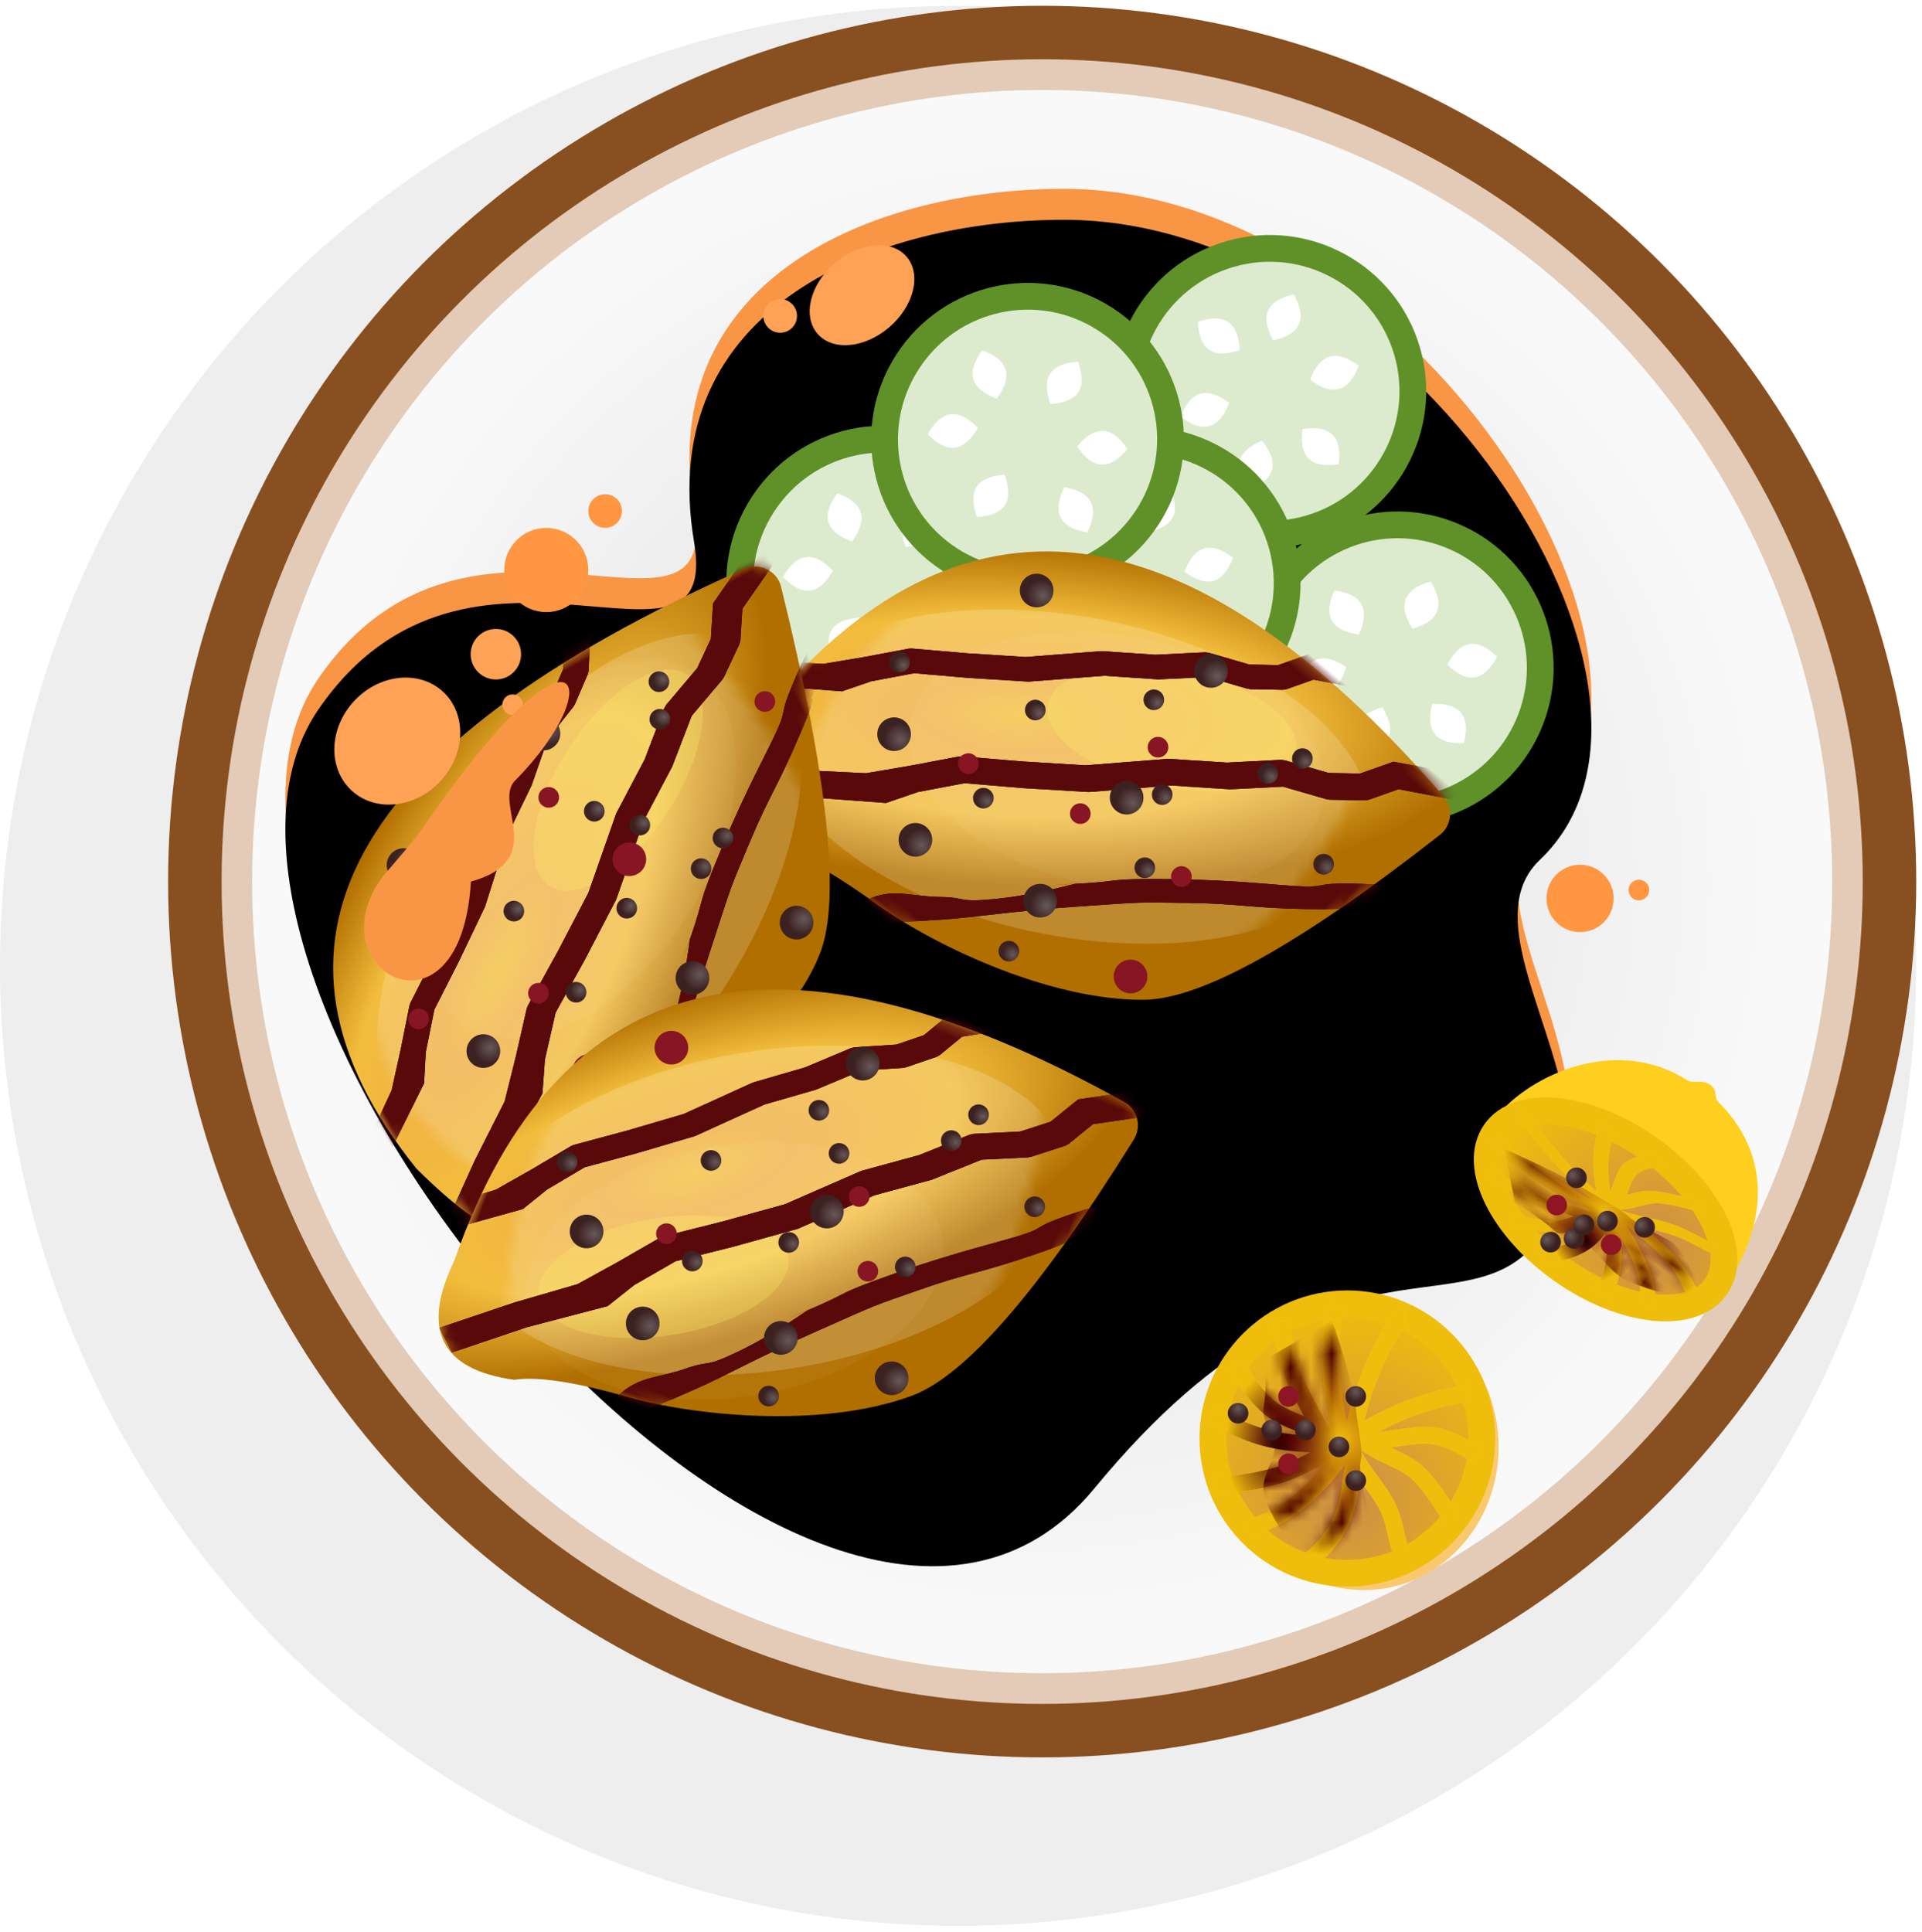 <svg xmlns="http://www.w3.org/2000/svg" xmlns:xlink="http://www.w3.org/1999/xlink" width="186" height="187" viewBox="0 0 186 187">
    <defs>
        <filter id="qdu6s7vbxc" width="102.4%" height="102.3%" x="-1.2%" y="-1.2%" filterUnits="objectBoundingBox">
            <feOffset dy="3" in="SourceAlpha" result="shadowOffsetInner1"/>
            <feComposite in="shadowOffsetInner1" in2="SourceAlpha" k2="-1" k3="1" operator="arithmetic" result="shadowInnerInner1"/>
            <feColorMatrix in="shadowInnerInner1" values="0 0 0 0 0.965 0 0 0 0 0.514 0 0 0 0 0.149 0 0 0 1 0"/>
        </filter>
        <filter id="ic8k00heod" width="226.3%" height="225.9%" x="-63.7%" y="-63.5%" filterUnits="objectBoundingBox">
            <feOffset dx="-3" dy="8" in="SourceAlpha" result="shadowOffsetOuter1"/>
            <feColorMatrix in="shadowOffsetOuter1" result="shadowMatrixOuter1" values="0 0 0 0 0 0 0 0 0 0 0 0 0 0 0 0 0 0 0.091 0"/>
            <feMerge>
                <feMergeNode in="shadowMatrixOuter1"/>
                <feMergeNode in="SourceGraphic"/>
            </feMerge>
        </filter>
        <filter id="p0fvb0yfue" width="226.3%" height="225.9%" x="-63.7%" y="-63.5%" filterUnits="objectBoundingBox">
            <feOffset dx="-3" dy="8" in="SourceAlpha" result="shadowOffsetOuter1"/>
            <feColorMatrix in="shadowOffsetOuter1" result="shadowMatrixOuter1" values="0 0 0 0 0 0 0 0 0 0 0 0 0 0 0 0 0 0 0.091 0"/>
            <feMerge>
                <feMergeNode in="shadowMatrixOuter1"/>
                <feMergeNode in="SourceGraphic"/>
            </feMerge>
        </filter>
        <filter id="jyzkwwextf" width="226.3%" height="225.9%" x="-63.7%" y="-63.5%" filterUnits="objectBoundingBox">
            <feOffset dx="-3" dy="8" in="SourceAlpha" result="shadowOffsetOuter1"/>
            <feColorMatrix in="shadowOffsetOuter1" result="shadowMatrixOuter1" values="0 0 0 0 0 0 0 0 0 0 0 0 0 0 0 0 0 0 0.091 0"/>
            <feMerge>
                <feMergeNode in="shadowMatrixOuter1"/>
                <feMergeNode in="SourceGraphic"/>
            </feMerge>
        </filter>
        <filter id="15uk0jfj6g" width="226.3%" height="225.9%" x="-63.7%" y="-63.5%" filterUnits="objectBoundingBox">
            <feOffset dx="-3" dy="8" in="SourceAlpha" result="shadowOffsetOuter1"/>
            <feColorMatrix in="shadowOffsetOuter1" result="shadowMatrixOuter1" values="0 0 0 0 0 0 0 0 0 0 0 0 0 0 0 0 0 0 0.091 0"/>
            <feMerge>
                <feMergeNode in="shadowMatrixOuter1"/>
                <feMergeNode in="SourceGraphic"/>
            </feMerge>
        </filter>
        <filter id="o01xg2zxvh" width="226.3%" height="225.9%" x="-63.7%" y="-63.5%" filterUnits="objectBoundingBox">
            <feOffset dx="-3" dy="8" in="SourceAlpha" result="shadowOffsetOuter1"/>
            <feColorMatrix in="shadowOffsetOuter1" result="shadowMatrixOuter1" values="0 0 0 0 0 0 0 0 0 0 0 0 0 0 0 0 0 0 0.091 0"/>
            <feMerge>
                <feMergeNode in="shadowMatrixOuter1"/>
                <feMergeNode in="SourceGraphic"/>
            </feMerge>
        </filter>
        <filter id="uft89wouhi" width="176.4%" height="180%" x="-39.8%" y="-40.6%" filterUnits="objectBoundingBox">
            <feOffset dx="-3" dy="5" in="SourceAlpha" result="shadowOffsetOuter1"/>
            <feColorMatrix in="shadowOffsetOuter1" result="shadowMatrixOuter1" values="0 0 0 0 0 0 0 0 0 0 0 0 0 0 0 0 0 0 0.043 0"/>
            <feMerge>
                <feMergeNode in="shadowMatrixOuter1"/>
                <feMergeNode in="SourceGraphic"/>
            </feMerge>
        </filter>
        <filter id="myi259vphq" width="167.5%" height="155.4%" x="-33.5%" y="-27.3%" filterUnits="objectBoundingBox">
            <feOffset dx="-3" dy="8" in="SourceAlpha" result="shadowOffsetOuter1"/>
            <feColorMatrix in="shadowOffsetOuter1" result="shadowMatrixOuter1" values="0 0 0 0 0 0 0 0 0 0 0 0 0 0 0 0 0 0 0.065 0"/>
            <feMerge>
                <feMergeNode in="shadowMatrixOuter1"/>
                <feMergeNode in="SourceGraphic"/>
            </feMerge>
        </filter>
        <filter id="m2fvvy8khu" width="111.2%" height="116.7%" x="-5.6%" y="-8.7%" filterUnits="objectBoundingBox">
            <feGaussianBlur in="SourceGraphic"/>
        </filter>
        <filter id="aaxg48k4mv" width="116.8%" height="124.7%" x="-8.4%" y="-12.7%" filterUnits="objectBoundingBox">
            <feMorphology in="SourceAlpha" operator="dilate" radius="1.5" result="shadowSpreadOuter1"/>
            <feOffset in="shadowSpreadOuter1" result="shadowOffsetOuter1"/>
            <feColorMatrix in="shadowOffsetOuter1" values="0 0 0 0 0.402 0 0 0 0 0.011 0 0 0 0 0.011 0 0 0 0.301 0"/>
        </filter>
        <filter id="jqsiccxmux" width="113.1%" height="121.1%" x="-6.6%" y="-10.7%" filterUnits="objectBoundingBox">
            <feGaussianBlur in="SourceGraphic"/>
        </filter>
        <filter id="6mnzeeenpy" width="118.1%" height="128.1%" x="-9.1%" y="-14.3%" filterUnits="objectBoundingBox">
            <feMorphology in="SourceAlpha" operator="dilate" radius="1.5" result="shadowSpreadOuter1"/>
            <feOffset in="shadowSpreadOuter1" result="shadowOffsetOuter1"/>
            <feColorMatrix in="shadowOffsetOuter1" values="0 0 0 0 0.402 0 0 0 0 0.011 0 0 0 0 0.011 0 0 0 0.301 0"/>
        </filter>
        <filter id="tnuu2mblqA" width="114.2%" height="122.9%" x="-7.2%" y="-11.6%" filterUnits="objectBoundingBox">
            <feGaussianBlur in="SourceGraphic"/>
        </filter>
        <filter id="07vziehjiB" width="119.6%" height="130.5%" x="-9.9%" y="-15.5%" filterUnits="objectBoundingBox">
            <feMorphology in="SourceAlpha" operator="dilate" radius="1.5" result="shadowSpreadOuter1"/>
            <feOffset in="shadowSpreadOuter1" result="shadowOffsetOuter1"/>
            <feColorMatrix in="shadowOffsetOuter1" values="0 0 0 0 0.402 0 0 0 0 0.011 0 0 0 0 0.011 0 0 0 0.301 0"/>
        </filter>
        <filter id="q1kvm8xhyE" width="167.4%" height="155.4%" x="-33.1%" y="-27%" filterUnits="objectBoundingBox">
            <feOffset dx="-3" dy="8" in="SourceAlpha" result="shadowOffsetOuter1"/>
            <feColorMatrix in="shadowOffsetOuter1" result="shadowMatrixOuter1" values="0 0 0 0 0 0 0 0 0 0 0 0 0 0 0 0 0 0 0.065 0"/>
            <feMerge>
                <feMergeNode in="shadowMatrixOuter1"/>
                <feMergeNode in="SourceGraphic"/>
            </feMerge>
        </filter>
        <filter id="wqrgx9n4uI" width="111.2%" height="116.7%" x="-5.6%" y="-8.7%" filterUnits="objectBoundingBox">
            <feGaussianBlur in="SourceGraphic"/>
        </filter>
        <filter id="j1uj2dwfgJ" width="116.8%" height="124.7%" x="-8.4%" y="-12.7%" filterUnits="objectBoundingBox">
            <feMorphology in="SourceAlpha" operator="dilate" radius="1.5" result="shadowSpreadOuter1"/>
            <feOffset in="shadowSpreadOuter1" result="shadowOffsetOuter1"/>
            <feColorMatrix in="shadowOffsetOuter1" values="0 0 0 0 0.402 0 0 0 0 0.011 0 0 0 0 0.011 0 0 0 0.301 0"/>
        </filter>
        <filter id="80x9pn2mkL" width="112.7%" height="120.4%" x="-6.4%" y="-10.4%" filterUnits="objectBoundingBox">
            <feGaussianBlur in="SourceGraphic"/>
        </filter>
        <filter id="w7fhh9ah3M" width="117.7%" height="126.9%" x="-8.9%" y="-13.7%" filterUnits="objectBoundingBox">
            <feMorphology in="SourceAlpha" operator="dilate" radius="1.5" result="shadowSpreadOuter1"/>
            <feOffset in="shadowSpreadOuter1" result="shadowOffsetOuter1"/>
            <feColorMatrix in="shadowOffsetOuter1" values="0 0 0 0 0.402 0 0 0 0 0.011 0 0 0 0 0.011 0 0 0 0.301 0"/>
        </filter>
        <filter id="ib8ry8hanO" width="114.2%" height="122.9%" x="-7.2%" y="-11.6%" filterUnits="objectBoundingBox">
            <feGaussianBlur in="SourceGraphic"/>
        </filter>
        <filter id="7t3qcjhonP" width="119.6%" height="130.5%" x="-9.9%" y="-15.5%" filterUnits="objectBoundingBox">
            <feMorphology in="SourceAlpha" operator="dilate" radius="1.5" result="shadowSpreadOuter1"/>
            <feOffset in="shadowSpreadOuter1" result="shadowOffsetOuter1"/>
            <feColorMatrix in="shadowOffsetOuter1" values="0 0 0 0 0.402 0 0 0 0 0.011 0 0 0 0 0.011 0 0 0 0.301 0"/>
        </filter>
        <filter id="8be67ema4R" width="167.5%" height="155.4%" x="-33.5%" y="-27.3%" filterUnits="objectBoundingBox">
            <feOffset dx="-3" dy="8" in="SourceAlpha" result="shadowOffsetOuter1"/>
            <feColorMatrix in="shadowOffsetOuter1" result="shadowMatrixOuter1" values="0 0 0 0 0 0 0 0 0 0 0 0 0 0 0 0 0 0 0.065 0"/>
            <feMerge>
                <feMergeNode in="shadowMatrixOuter1"/>
                <feMergeNode in="SourceGraphic"/>
            </feMerge>
        </filter>
        <filter id="5vd6766r1U" width="111.2%" height="116.7%" x="-5.6%" y="-8.7%" filterUnits="objectBoundingBox">
            <feGaussianBlur in="SourceGraphic"/>
        </filter>
        <filter id="izht7nvzdV" width="116.8%" height="124.7%" x="-8.4%" y="-12.7%" filterUnits="objectBoundingBox">
            <feMorphology in="SourceAlpha" operator="dilate" radius="1.5" result="shadowSpreadOuter1"/>
            <feOffset in="shadowSpreadOuter1" result="shadowOffsetOuter1"/>
            <feColorMatrix in="shadowOffsetOuter1" values="0 0 0 0 0.402 0 0 0 0 0.011 0 0 0 0 0.011 0 0 0 0.301 0"/>
        </filter>
        <filter id="6ck80jfy2X" width="112.9%" height="120.7%" x="-6.5%" y="-10.5%" filterUnits="objectBoundingBox">
            <feGaussianBlur in="SourceGraphic"/>
        </filter>
        <filter id="1itoydq0uY" width="117.9%" height="127.5%" x="-9%" y="-13.9%" filterUnits="objectBoundingBox">
            <feMorphology in="SourceAlpha" operator="dilate" radius="1.5" result="shadowSpreadOuter1"/>
            <feOffset in="shadowSpreadOuter1" result="shadowOffsetOuter1"/>
            <feColorMatrix in="shadowOffsetOuter1" values="0 0 0 0 0.402 0 0 0 0 0.011 0 0 0 0 0.011 0 0 0 0.301 0"/>
        </filter>
        <filter id="c6bdpe91naa" width="114.2%" height="122.9%" x="-7.2%" y="-11.6%" filterUnits="objectBoundingBox">
            <feGaussianBlur in="SourceGraphic"/>
        </filter>
        <filter id="kazzfqumaab" width="119.6%" height="130.5%" x="-9.9%" y="-15.5%" filterUnits="objectBoundingBox">
            <feMorphology in="SourceAlpha" operator="dilate" radius="1.5" result="shadowSpreadOuter1"/>
            <feOffset in="shadowSpreadOuter1" result="shadowOffsetOuter1"/>
            <feColorMatrix in="shadowOffsetOuter1" values="0 0 0 0 0.402 0 0 0 0 0.011 0 0 0 0 0.011 0 0 0 0.301 0"/>
        </filter>
        <filter id="j029109fgad" width="192.6%" height="179.5%" x="-48.2%" y="-39.7%" filterUnits="objectBoundingBox">
            <feOffset dy="5" in="SourceAlpha" result="shadowOffsetOuter1"/>
            <feColorMatrix in="shadowOffsetOuter1" result="shadowMatrixOuter1" values="0 0 0 0 0 0 0 0 0 0 0 0 0 0 0 0 0 0 0.12 0"/>
            <feMerge>
                <feMergeNode in="shadowMatrixOuter1"/>
                <feMergeNode in="SourceGraphic"/>
            </feMerge>
        </filter>
        <path id="pn51b5ehob" d="M105.904 140.483c24.564-29.826 38.332-11.899 44.915-27.496 4.88-11.56-9.096-26.416-1.799-33.336 17.144-16.258-12.809-61.94-46.05-61.94-17.98 0-39.653 8.368-35.8 31.187 2.662 15.765-21.817-4.978-36.362 16.204-18.523 26.975 48.439 107.747 75.096 75.38z"/>
        <path id="638ptu2s2k" d="M12.075 12.084c.108.04.212.08.312.119C11.3 7.536 11.34 2.255 12.3.28l1.463.714c-.778 1.6-.798 6.494.206 10.82C14.982 6.848 18.096.745 19.53.745v1.63c.179 0 .23-.006.246-.01-.114.126-.273.33-.454.592-.415.602-.9 1.437-1.371 2.382-1 2-1.818 4.207-2.292 6.335 3.49-1.93 6.082-2.803 10.068-3.52l.288 1.603c-3.577.644-5.942 1.404-8.982 3.024.198-.024.4-.05.605-.077.507-.066 1.996-.272 2.146-.292.725-.097 1.151-.14 1.458-.14 1.416 0 2.46.26 3.628.835.412.202 1.873 1.018 2.126 1.152L26.24 15.7c-.287-.15-1.72-.952-2.085-1.131-.952-.469-1.754-.669-2.912-.669-.209 0-.593.04-1.243.126l-1.813.249.341.16c1.647.767 2.36 1.184 3.125 1.983 1.07 1.119 2.131 2.646 3.145 4.435l-1.415.804c-.952-1.681-1.942-3.105-2.905-4.11-.578-.605-1.17-.952-2.635-1.634-1.13-.526-1.821-.888-2.39-1.322l-.114.01c.354.705.734 1.267 1.566 2.39.957 1.294 1.37 1.913 1.809 2.825.313.65.48 1.234.804 2.61.295 1.253.445 1.775.686 2.276l-1.464.71c-.313-.65-.48-1.235-.805-2.611-.295-1.253-.444-1.775-.686-2.276-.381-.791-.752-1.349-1.65-2.562-.141-.19-.27-.365-.388-.529-.12.875-.183 1.293-.286 1.809-.597 3.017-2.005 5.23-5.225 7.461l-.925-1.34c2.866-1.986 4.038-3.83 4.555-6.438.096-.487.157-.89.278-1.778.068-.5.122-.884.174-1.212-2.827 3.754-5.247 5.649-9.172 7.008l-.531-1.54c3.26-1.13 5.357-2.636 7.695-5.536-1.831.993-3.069 1.554-4.322 1.91-2.122.606-3.997.895-6.107.895v-1.63c1.95 0 3.678-.267 5.662-.832.98-.28 1.997-.722 3.41-1.466-.42-.014-.791-.035-1.198-.066-3.064-.236-5.683-1.063-8.807-2.967l.845-1.393c2.903 1.769 5.274 2.519 8.087 2.735.271.02.527.036.796.049-1.565-.582-2.371-.927-3.326-1.462-1.564-.876-3.66-3.501-4.284-5.174l1.523-.571c.496 1.328 2.346 3.645 3.555 4.322.663.372 1.26.647 2.178 1.007C9.09 9.918 8.761 9.27 8.344 8.358c-.8-1.748-1.498-4.581-1.498-6.291h1.627c0 1.459.641 4.065 1.35 5.612.415.908.742 1.548 1.479 2.932.32.6.564 1.064.773 1.473z"/>
        <path id="s0y4ttzj8r" d="M1.706 2.666C-4.329 40.21 7.858 58.763 38.268 58.328c7.424.762 10.389-2.366 8.894-9.385-1.09-1.984-1.821-5.627-2.195-10.929-.44-6.257-3.377-18.484-9.49-25.731C31.885 8.023 21.658 4.11 4.797.544 3.4.248 2.026 1.143 1.73 2.541l-.023.125z"/>
        <path id="284tpdiynw" d="M7.38 7.695c-2.284-1.8-3.69-2.8-4.092-3.939C2.885 2.616-.14-1.631 5.14 1.351c5.281 2.982 9.413 8.378 11.039 9.685 1.626 1.306-.974-1.126 3.8 2.239 4.775 3.365 5.037 4.045 9.244 6.954 4.206 2.909 3.098 2.219 8.814 5.531 5.715 3.313 8.869 4.71 11.728 6.376 2.86 1.665 4.773 2.808 5.392 3.596.62.788 1.275 2.542-1.041 1.942-2.317-.6-3.222-2.089-5.424-3.618-2.202-1.53-.985-1.34-4.296-3.134-3.312-1.795-7.069-3.04-7.195-3.095-.126-.054 3.65 2.21-.226-.133-3.878-2.344-2.372-.967-7.752-4.69-5.38-3.723-8.522-6.538-10.284-7.79-1.761-1.253-1.08-.344-3.853-2.263s-4.194-3.318-5.261-4.045c-1.067-.728-.16.59-2.444-1.21zM37.663 25.54l-.207-.111.11.042.097.069z"/>
        <path id="7jshlpk8ez" d="M5 20.37L.25 15.687l1.539-2.037 4.303 4.245 2.934.757.356.165 2.79 1.957.237.218 2.8 3.353 4.41 2.663 4.486 3.473 6.976 3.941 5.023 3.843 4.467 3.593 4.221 1.815 3.158.849 6.23 4.919 6.257 4.277-1.208 2.31-6.294-4.304-4.985-3.727-4.006-1.814-4.342-1.866-.263-.16-4.568-3.673-4.865-3.736-6.98-3.945-4.515-3.489-4.47-2.691-.304-.262-2.826-3.385-2.494-1.748L5 20.37zm35.708 20.01l-.182-.096.097.037.085.06z"/>
        <path id="s03w728d9C" d="M5.974 33.572L1.61 29.248l1.414-1.88 3.954 3.918 2.696.698.328.153 2.564 1.806.217.202 2.572 3.095 4.053 2.458 4.123 3.206 6.41 3.638 4.616 3.547 4.105 3.317 3.878 1.675 2.902.784 5.726 4.54 5.75 3.949-1.111 2.131-5.784-3.972-4.58-3.44-3.682-1.675-3.99-1.723-.242-.147-4.197-3.391-4.47-3.449-6.415-3.64-4.148-3.221-4.109-2.484-.279-.242-2.597-3.125-2.291-1.614-3.05-.79zM37.663 52.57l-.206-.11.11.041.096.069z"/>
        <path id="eyvxiilvgF" d="M.924 3.067c-2.93 41.995 9.184 60.415 36.345 55.261 9.79-3.027 12.755-6.156 8.894-9.385-2.268-3.194-3.589-7.442-3.962-12.743-.44-6.257 1.18-14.838-4.932-22.085C33.682 9.862 22.64 5.403 4.14.737 2.754.387 1.347 1.228.997 2.614c-.037.149-.061.3-.072.453z"/>
        <path id="c0f64mlfjK" d="M6.382 7.695c-2.285-1.8-3.69-2.8-4.092-3.939-.403-1.14-3.429-5.387 1.852-2.405 5.281 2.982 9.413 8.378 11.039 9.685 1.626 1.306-.974-1.126 3.8 2.239 4.774 3.365 5.037 4.045 9.243 6.954 4.207 2.909 3.1 2.219 8.814 5.531 5.716 3.313 8.87 4.71 11.729 6.376 2.86 1.665 4.773 2.808 5.392 3.596.62.788 1.275 2.542-1.042 1.942-2.316-.6-3.222-2.089-5.423-3.618-2.202-1.53-.985-1.34-4.297-3.134-3.312-1.795-7.068-3.04-7.194-3.095-.126-.054 3.65 2.21-.227-.133-3.877-2.344-2.372-.967-7.752-4.69-5.38-3.723-8.522-6.538-10.283-7.79-1.761-1.253-1.08-.344-3.853-2.263S9.893 9.633 8.826 8.906c-1.067-.728-.159.59-2.444-1.21zM36.664 25.54l-.207-.111.11.042.097.069z"/>
        <path id="yf49hihtrN" d="M4.824 18.854l-4.75-5.046 1.54-2.194 4.303 4.572 2.933.815.357.179 2.79 2.107.236.234 2.8 3.612L19.443 26l4.487 3.74 6.976 4.245 5.023 4.138 4.467 3.87 4.22 1.954 3.158.914 6.231 5.298 6.257 4.606-1.209 2.487-6.293-4.634-4.986-4.014-4.005-1.953-4.343-2.01-.263-.172-4.567-3.956-4.866-4.024-6.98-4.247-4.514-3.758-4.471-2.898-.303-.282-2.827-3.646-2.493-1.883-3.318-.921zm33.172 22.274l-.182-.096.097.037.085.06z"/>
        <path id="tmhx7l3awQ" d="M4.976 33.572L.612 29.248l1.414-1.88 3.954 3.918 2.696.698.327.153 2.564 1.806.217.202 2.573 3.095 4.052 2.458 4.123 3.206 6.41 3.638 4.616 3.547 4.106 3.317 3.878 1.675 2.902.784 5.725 4.54 5.75 3.949-1.11 2.131-5.784-3.972-4.581-3.44-3.681-1.675-3.99-1.723-.242-.147-4.197-3.391-4.471-3.449-6.414-3.64-4.149-3.221-4.108-2.484-.279-.242-2.597-3.125-2.291-1.614-3.05-.79zM36.664 52.57l-.206-.11.11.041.096.069z"/>
        <path id="2c0a6vvlsS" d="M1.706 2.666C-4.329 40.21 7.858 58.763 38.268 58.328c7.424.762 10.389-2.366 8.894-9.385-1.09-1.984-1.821-5.627-2.195-10.929-.44-6.257-3.377-18.484-9.49-25.731C31.885 8.023 21.658 4.11 4.797.544 3.4.248 2.026 1.143 1.73 2.541l-.023.125z"/>
        <path id="78m52ksjrW" d="M7.38 7.695c-2.284-1.8-3.69-2.8-4.092-3.939C2.885 2.616-.14-1.631 5.14 1.351c5.281 2.982 9.413 8.378 11.039 9.685 1.626 1.306-.974-1.126 3.8 2.239 4.775 3.365 5.037 4.045 9.244 6.954 4.206 2.909 3.098 2.219 8.814 5.531 5.715 3.313 8.869 4.71 11.728 6.376 2.86 1.665 4.773 2.808 5.392 3.596.62.788 1.275 2.542-1.041 1.942-2.317-.6-3.222-2.089-5.424-3.618-2.202-1.53-.985-1.34-4.296-3.134-3.312-1.795-7.069-3.04-7.195-3.095-.126-.054 3.65 2.21-.226-.133-3.878-2.344-2.372-.967-7.752-4.69-5.38-3.723-8.522-6.538-10.284-7.79-1.761-1.253-1.08-.344-3.853-2.263s-4.194-3.318-5.261-4.045c-1.067-.728-.16.59-2.444-1.21zM37.663 25.54l-.207-.111.11.042.097.069z"/>
        <path id="buvp9ux1vZ" d="M5.277 18.632L.528 13.766l1.539-2.115 4.303 4.408 2.934.786.356.172 2.79 2.032.237.226 2.8 3.483 4.41 2.765 4.486 3.606 6.976 4.094 5.023 3.99 4.467 3.731 4.221 1.885 3.158.881 6.23 5.109 6.258 4.442-1.21 2.398-6.293-4.469-4.985-3.87-4.006-1.884-4.342-1.939-.263-.165-4.568-3.815-4.865-3.88-6.98-4.096-4.515-3.623-4.47-2.795-.304-.272-2.826-3.515-2.494-1.816-3.318-.888zm34.76 22.385l-.181-.096.097.037.085.06z"/>
        <path id="ipx3c8llfac" d="M5.974 33.572L1.61 29.248l1.414-1.88 3.954 3.918 2.696.698.328.153 2.564 1.806.217.202 2.572 3.095 4.053 2.458 4.123 3.206 6.41 3.638 4.616 3.547 4.105 3.317 3.878 1.675 2.902.784 5.726 4.54 5.75 3.949-1.111 2.131-5.784-3.972-4.58-3.44-3.682-1.675-3.99-1.723-.242-.147-4.197-3.391-4.47-3.449-6.415-3.64-4.148-3.221-4.109-2.484-.279-.242-2.597-3.125-2.291-1.614-3.05-.79zM37.663 52.57l-.206-.11.11.041.096.069z"/>
        <path id="si9m8i8n4af" d="M7.058 12.084c.06.04.117.08.173.119C6.626 7.536 6.649 2.255 7.182.28l.813.714c-.433 1.6-.444 6.494.114 10.82C8.672 6.848 10.402.745 11.2.745v1.63c.1 0 .128-.006.137-.01-.064.126-.152.33-.252.592-.23.602-.5 1.437-.762 2.382-.556 2-1.01 4.207-1.273 6.335 1.939-1.93 3.379-2.803 5.593-3.52l.16 1.603c-1.988.644-3.301 1.404-4.99 3.024.11-.024.222-.05.336-.077.282-.066 1.11-.272 1.192-.292.403-.097.64-.14.81-.14.787 0 1.367.26 2.016.835.228.202 1.04 1.018 1.181 1.152l-.42 1.442c-.16-.15-.956-.952-1.16-1.131-.528-.469-.974-.669-1.617-.669-.116 0-.33.04-.69.126l-1.008.249.19.16c.915.767 1.31 1.184 1.736 1.983.595 1.119 1.184 2.646 1.747 4.435l-.786.804c-.529-1.681-1.079-3.105-1.614-4.11-.32-.605-.65-.952-1.464-1.634-.628-.526-1.011-.888-1.328-1.322l-.063.01c.197.705.408 1.267.87 2.39.532 1.294.761 1.913 1.005 2.825.174.65.267 1.234.447 2.61.164 1.253.247 1.775.381 2.276l-.814.71c-.173-.65-.267-1.235-.447-2.611-.163-1.253-.246-1.775-.38-2.276-.212-.791-.419-1.349-.918-2.562-.078-.19-.15-.365-.215-.529-.066.875-.102 1.293-.159 1.809-.331 3.017-1.113 5.23-2.903 7.461l-.514-1.34c1.593-1.986 2.244-3.83 2.531-6.438.053-.487.087-.89.154-1.778.038-.5.068-.884.097-1.212-1.57 3.754-2.915 5.649-5.095 7.008l-.295-1.54c1.811-1.13 2.976-2.636 4.274-5.536-1.017.993-1.704 1.554-2.4 1.91-1.18.606-2.221.895-3.393.895v-1.63c1.083 0 2.043-.267 3.145-.832.544-.28 1.11-.722 1.895-1.466-.234-.014-.44-.035-.666-.066-1.702-.236-3.157-1.063-4.893-2.967l.47-1.393c1.613 1.769 2.93 2.519 4.492 2.735.151.02.293.036.443.049-.87-.582-1.318-.927-1.848-1.462-.869-.876-2.033-3.501-2.38-5.174l.846-.571c.276 1.328 1.303 3.645 1.975 4.322.369.372.7.647 1.21 1.007-.386-1.307-.569-1.955-.8-2.867-.445-1.748-.832-4.581-.832-6.291h.903c0 1.459.357 4.065.75 5.612.23.908.413 1.548.822 2.932.177.6.313 1.064.43 1.473z"/>
        <radialGradient id="xitcifl5fa" cx="50%" cy="50%" r="47.763%" fx="50%" fy="50%" gradientTransform="matrix(-.053 .997 -.999 -.053 1.026 .028)">
            <stop offset="0%" stop-color="#DADADA"/>
            <stop offset="100%" stop-color="#F9F9F9"/>
        </radialGradient>
        <radialGradient id="8bnuvsor4j" cx="50%" cy="72.459%" r="73.306%" fx="50%" fy="72.459%" gradientTransform="scale(1 .998) rotate(-63.387 .501 .725)">
            <stop offset="0%" stop-color="#CC8E47"/>
            <stop offset="100%" stop-color="#EFBE0C"/>
        </radialGradient>
        <radialGradient id="z8cpjffhnm" cx="27.036%" cy="50.317%" r="20.269%" fx="27.036%" fy="50.317%" gradientTransform="matrix(.976 .189 -.262 1.371 .138 -.238)">
            <stop offset="0%"/>
            <stop offset="25.339%" stop-color="#57140B"/>
            <stop offset="100%" stop-color="#EFBE0C"/>
        </radialGradient>
        <radialGradient id="6g428lvcbn" cx="73.024%" cy="50%" r="113.026%" fx="73.024%" fy="50%" gradientTransform="matrix(0 .442 -1 0 1.23 .177)">
            <stop offset="0%" stop-color="#810000" stop-opacity="0"/>
            <stop offset="72.419%" stop-color="#4A0000"/>
            <stop offset="100%" stop-color="#4A0000" stop-opacity="0"/>
        </radialGradient>
        <radialGradient id="hqu6y0bm6p" cx="50%" cy="26.179%" r="50.1%" fx="50%" fy="26.179%" gradientTransform="matrix(0 .998 -.917 0 .74 -.237)">
            <stop offset="0%" stop-color="#675858"/>
            <stop offset="100%" stop-color="#3C2121"/>
        </radialGradient>
        <radialGradient id="ynffx01kbs" cx="50%" cy="66.272%" r="32.331%" fx="50%" fy="66.272%" gradientTransform="matrix(-.831 .452 -1.541 -1.877 1.937 1.68)">
            <stop offset="0%" stop-color="#F3C13A"/>
            <stop offset="21.139%" stop-color="#F0B044"/>
            <stop offset="58.813%" stop-color="#F2BD3D"/>
            <stop offset="100%" stop-color="#B16F00"/>
        </radialGradient>
        <radialGradient id="uku1y2kptD" cx="50%" cy="26.179%" r="50.1%" fx="50%" fy="26.179%" gradientTransform="matrix(0 .998 -.917 0 .74 -.237)">
            <stop offset="0%" stop-color="#675858"/>
            <stop offset="100%" stop-color="#3C2121"/>
        </radialGradient>
        <radialGradient id="0m9yj3ikqG" cx="50%" cy="66.272%" r="32.444%" fx="50%" fy="66.272%" gradientTransform="matrix(-.829 .451 -1.553 -1.85 1.944 1.663)">
            <stop offset="0%" stop-color="#F3C13A"/>
            <stop offset="21.139%" stop-color="#F0B044"/>
            <stop offset="58.813%" stop-color="#F2BD3D"/>
            <stop offset="100%" stop-color="#B16F00"/>
        </radialGradient>
        <radialGradient id="rbk2fzi98ae" cx="50%" cy="72.459%" r="122.456%" fx="50%" fy="72.459%" gradientTransform="scale(1 .554) rotate(-74.445 .883 1.016)">
            <stop offset="0%" stop-color="#CC8E47"/>
            <stop offset="100%" stop-color="#EFBE0C"/>
        </radialGradient>
        <radialGradient id="aktqsambzah" cx="27.036%" cy="50.317%" r="20.932%" fx="27.036%" fy="50.317%" gradientTransform="matrix(.945 .183 -.456 .738 .244 .083)">
            <stop offset="0%"/>
            <stop offset="25.339%" stop-color="#57140B"/>
            <stop offset="100%" stop-color="#EFBE0C"/>
        </radialGradient>
        <radialGradient id="pg5pjy5quai" cx="73.024%" cy="50%" r="203.447%" fx="73.024%" fy="50%" gradientTransform="matrix(0 .246 -1 0 1.23 .32)">
            <stop offset="0%" stop-color="#810000" stop-opacity="0"/>
            <stop offset="72.419%" stop-color="#4A0000"/>
            <stop offset="100%" stop-color="#4A0000" stop-opacity="0"/>
        </radialGradient>
        <linearGradient id="2q1sq3dqsl" x1="50%" x2="50%" y1="0%" y2="100%">
            <stop offset="0%" stop-color="#FFD027"/>
            <stop offset="100%" stop-color="#EFBE0C"/>
        </linearGradient>
        <linearGradient id="3slfh95twag" x1="50%" x2="50%" y1="0%" y2="100%">
            <stop offset="0%" stop-color="#FFD027"/>
            <stop offset="100%" stop-color="#EFBE0C"/>
        </linearGradient>
    </defs>
    <g fill="none" fill-rule="evenodd">
        <g>
            <g transform="translate(-1052 -508) translate(1052 508)">
                <g>
                    <g transform="translate(0 .559)">
                        <ellipse cx="92.721" cy="92.906" fill="#000" fill-opacity=".067" rx="92.721" ry="92.906"/>
                        <ellipse cx="100.855" cy="84.756" fill="#E3CBB7" stroke="#885020" stroke-width="5.177" rx="81.999" ry="82.168"/>
                        <ellipse cx="100.855" cy="84.756" fill="url(#xitcifl5fa)" rx="76.454" ry="76.607"/>
                        <g>
                            <use fill="#F99646" xlink:href="#pn51b5ehob"/>
                            <use fill="#000" filter="url(#qdu6s7vbxc)" xlink:href="#pn51b5ehob"/>
                        </g>
                        <ellipse cx="83.419" cy="28.007" fill="#FFA255" rx="4.071" ry="5.698" transform="rotate(49 83.42 28.007)"/>
                        <circle cx="75.501" cy="30.013" r="1.628" fill="#FFA255" transform="rotate(44 75.501 30.013)"/>
                    </g>
                    <g>
                        <g filter="url(#ic8k00heod)" transform="translate(0 .559) rotate(21 41.879 250.926) translate(51.056 21.19)">
                            <ellipse cx="14.012" cy="13.854" fill="#DCEBCD" stroke="#609129" stroke-width="2.589" rx="13.827" ry="13.854"/>
                            <g fill="#FFF">
                                <path d="M9.76 4.89c1.085-.815 1.627-1.63 1.627-2.445S10.845.815 9.76 0C8.676.815 8.133 1.63 8.133 2.445s.543 1.63 1.627 2.445z" transform="translate(4.252 4.89)"/>
                                <path d="M16.269 8.146c1.085-.813 1.628-1.626 1.627-2.44 0-.814-.544-1.628-1.631-2.442-1.086.812-1.628 1.626-1.627 2.44 0 .813.544 1.627 1.631 2.442z" transform="translate(4.252 4.89) rotate(60 16.267 5.705)"/>
                                <path d="M3.251 8.147c1.087-.815 1.63-1.63 1.631-2.444 0-.814-.541-1.627-1.626-2.44-1.087.815-1.63 1.63-1.631 2.443-.001.814.541 1.628 1.626 2.44z" transform="translate(4.252 4.89) rotate(-50 3.253 5.705)"/>
                            </g>
                            <g fill="#FFF">
                                <path d="M9.76 4.89c1.085-.815 1.627-1.63 1.627-2.445S10.845.815 9.76 0C8.676.815 8.133 1.63 8.133 2.445s.543 1.63 1.627 2.445z" transform="matrix(1 0 0 -1 4.252 22.819)"/>
                                <path d="M16.269 8.146c1.085-.813 1.628-1.626 1.627-2.44 0-.814-.544-1.628-1.631-2.442-1.086.812-1.628 1.626-1.627 2.44 0 .813.544 1.627 1.631 2.442z" transform="matrix(1 0 0 -1 4.252 22.819) rotate(60 16.267 5.705)"/>
                                <path d="M3.251 8.147c1.087-.815 1.63-1.63 1.631-2.444 0-.814-.541-1.627-1.626-2.44-1.087.815-1.63 1.63-1.631 2.443-.001.814.541 1.628 1.626 2.44z" transform="matrix(1 0 0 -1 4.252 22.819) rotate(-50 3.253 5.705)"/>
                            </g>
                        </g>
                        <g filter="url(#p0fvb0yfue)" transform="translate(0 .559) rotate(21 41.879 250.926) rotate(53 25.356 52.176)">
                            <ellipse cx="14.012" cy="13.854" fill="#DCEBCD" stroke="#609129" stroke-width="2.589" rx="13.827" ry="13.854"/>
                            <g fill="#FFF">
                                <path d="M9.76 4.89c1.085-.815 1.627-1.63 1.627-2.445S10.845.815 9.76 0C8.676.815 8.133 1.63 8.133 2.445s.543 1.63 1.627 2.445z" transform="translate(4.252 4.89)"/>
                                <path d="M16.269 8.146c1.085-.813 1.628-1.626 1.627-2.44 0-.814-.544-1.628-1.631-2.442-1.086.812-1.628 1.626-1.627 2.44 0 .813.544 1.627 1.631 2.442z" transform="translate(4.252 4.89) rotate(60 16.267 5.705)"/>
                                <path d="M3.251 8.147c1.087-.815 1.63-1.63 1.631-2.444 0-.814-.541-1.627-1.626-2.44-1.087.815-1.63 1.63-1.631 2.443-.001.814.541 1.628 1.626 2.44z" transform="translate(4.252 4.89) rotate(-50 3.253 5.705)"/>
                            </g>
                            <g fill="#FFF">
                                <path d="M9.76 4.89c1.085-.815 1.627-1.63 1.627-2.445S10.845.815 9.76 0C8.676.815 8.133 1.63 8.133 2.445s.543 1.63 1.627 2.445z" transform="matrix(1 0 0 -1 4.252 22.819)"/>
                                <path d="M16.269 8.146c1.085-.813 1.628-1.626 1.627-2.44 0-.814-.544-1.628-1.631-2.442-1.086.812-1.628 1.626-1.627 2.44 0 .813.544 1.627 1.631 2.442z" transform="matrix(1 0 0 -1 4.252 22.819) rotate(60 16.267 5.705)"/>
                                <path d="M3.251 8.147c1.087-.815 1.63-1.63 1.631-2.444 0-.814-.541-1.627-1.626-2.44-1.087.815-1.63 1.63-1.631 2.443-.001.814.541 1.628 1.626 2.44z" transform="matrix(1 0 0 -1 4.252 22.819) rotate(-50 3.253 5.705)"/>
                            </g>
                        </g>
                        <g filter="url(#jyzkwwextf)" transform="translate(0 .559) rotate(21 41.879 250.926) rotate(53 1.244 58.316)">
                            <ellipse cx="14.012" cy="13.854" fill="#DCEBCD" stroke="#609129" stroke-width="2.589" rx="13.827" ry="13.854"/>
                            <g fill="#FFF">
                                <path d="M9.76 4.89c1.085-.815 1.627-1.63 1.627-2.445S10.845.815 9.76 0C8.676.815 8.133 1.63 8.133 2.445s.543 1.63 1.627 2.445z" transform="translate(4.252 4.89)"/>
                                <path d="M16.269 8.146c1.085-.813 1.628-1.626 1.627-2.44 0-.814-.544-1.628-1.631-2.442-1.086.812-1.628 1.626-1.627 2.44 0 .813.544 1.627 1.631 2.442z" transform="translate(4.252 4.89) rotate(60 16.267 5.705)"/>
                                <path d="M3.251 8.147c1.087-.815 1.63-1.63 1.631-2.444 0-.814-.541-1.627-1.626-2.44-1.087.815-1.63 1.63-1.631 2.443-.001.814.541 1.628 1.626 2.44z" transform="translate(4.252 4.89) rotate(-50 3.253 5.705)"/>
                            </g>
                            <g fill="#FFF">
                                <path d="M9.76 4.89c1.085-.815 1.627-1.63 1.627-2.445S10.845.815 9.76 0C8.676.815 8.133 1.63 8.133 2.445s.543 1.63 1.627 2.445z" transform="matrix(1 0 0 -1 4.252 22.819)"/>
                                <path d="M16.269 8.146c1.085-.813 1.628-1.626 1.627-2.44 0-.814-.544-1.628-1.631-2.442-1.086.812-1.628 1.626-1.627 2.44 0 .813.544 1.627 1.631 2.442z" transform="matrix(1 0 0 -1 4.252 22.819) rotate(60 16.267 5.705)"/>
                                <path d="M3.251 8.147c1.087-.815 1.63-1.63 1.631-2.444 0-.814-.541-1.627-1.626-2.44-1.087.815-1.63 1.63-1.631 2.443-.001.814.541 1.628 1.626 2.44z" transform="matrix(1 0 0 -1 4.252 22.819) rotate(-50 3.253 5.705)"/>
                            </g>
                        </g>
                        <g filter="url(#15uk0jfj6g)" transform="translate(0 .559) rotate(21 41.879 250.926) rotate(12 -137.035 45.041)">
                            <ellipse cx="14.012" cy="13.854" fill="#DCEBCD" stroke="#609129" stroke-width="2.589" rx="13.827" ry="13.854"/>
                            <g fill="#FFF">
                                <path d="M9.76 4.89c1.085-.815 1.627-1.63 1.627-2.445S10.845.815 9.76 0C8.676.815 8.133 1.63 8.133 2.445s.543 1.63 1.627 2.445z" transform="translate(4.252 4.89)"/>
                                <path d="M16.269 8.146c1.085-.813 1.628-1.626 1.627-2.44 0-.814-.544-1.628-1.631-2.442-1.086.812-1.628 1.626-1.627 2.44 0 .813.544 1.627 1.631 2.442z" transform="translate(4.252 4.89) rotate(60 16.267 5.705)"/>
                                <path d="M3.251 8.147c1.087-.815 1.63-1.63 1.631-2.444 0-.814-.541-1.627-1.626-2.44-1.087.815-1.63 1.63-1.631 2.443-.001.814.541 1.628 1.626 2.44z" transform="translate(4.252 4.89) rotate(-50 3.253 5.705)"/>
                            </g>
                            <g fill="#FFF">
                                <path d="M9.76 4.89c1.085-.815 1.627-1.63 1.627-2.445S10.845.815 9.76 0C8.676.815 8.133 1.63 8.133 2.445s.543 1.63 1.627 2.445z" transform="matrix(1 0 0 -1 4.252 22.819)"/>
                                <path d="M17.387 8.23c1.085-.812 1.628-1.626 1.627-2.44 0-.813-.544-1.627-1.631-2.442-1.086.813-1.628 1.626-1.627 2.44 0 .814.544 1.628 1.63 2.442z" transform="matrix(1 0 0 -1 4.252 22.819) rotate(60 17.385 5.79)"/>
                                <path d="M17.387 8.23c1.085-.812 1.628-1.626 1.627-2.44 0-.813-.544-1.627-1.631-2.442-1.086.813-1.628 1.626-1.627 2.44 0 .814.544 1.628 1.63 2.442z" transform="matrix(1 0 0 -1 4.252 22.819) rotate(60 17.385 5.79)"/>
                                <path d="M3.251 8.147c1.087-.815 1.63-1.63 1.631-2.444 0-.814-.541-1.627-1.626-2.44-1.087.815-1.63 1.63-1.631 2.443-.001.814.541 1.628 1.626 2.44z" transform="matrix(1 0 0 -1 4.252 22.819) rotate(-50 3.253 5.705)"/>
                            </g>
                        </g>
                        <g filter="url(#o01xg2zxvh)" transform="translate(0 .559) rotate(21 41.879 250.926) rotate(12 -47.676 74.769)">
                            <ellipse cx="14.012" cy="13.854" fill="#DCEBCD" stroke="#609129" stroke-width="2.589" rx="13.827" ry="13.854"/>
                            <g fill="#FFF">
                                <path d="M9.76 4.89c1.085-.815 1.627-1.63 1.627-2.445S10.845.815 9.76 0C8.676.815 8.133 1.63 8.133 2.445s.543 1.63 1.627 2.445z" transform="translate(4.252 4.89)"/>
                                <path d="M16.269 8.146c1.085-.813 1.628-1.626 1.627-2.44 0-.814-.544-1.628-1.631-2.442-1.086.812-1.628 1.626-1.627 2.44 0 .813.544 1.627 1.631 2.442z" transform="translate(4.252 4.89) rotate(60 16.267 5.705)"/>
                                <path d="M3.251 8.147c1.087-.815 1.63-1.63 1.631-2.444 0-.814-.541-1.627-1.626-2.44-1.087.815-1.63 1.63-1.631 2.443-.001.814.541 1.628 1.626 2.44z" transform="translate(4.252 4.89) rotate(-50 3.253 5.705)"/>
                            </g>
                            <g fill="#FFF">
                                <path d="M9.76 4.89c1.085-.815 1.627-1.63 1.627-2.445S10.845.815 9.76 0C8.676.815 8.133 1.63 8.133 2.445s.543 1.63 1.627 2.445z" transform="matrix(1 0 0 -1 4.252 22.819)"/>
                                <path d="M17.387 8.23c1.085-.812 1.628-1.626 1.627-2.44 0-.813-.544-1.627-1.631-2.442-1.086.813-1.628 1.626-1.627 2.44 0 .814.544 1.628 1.63 2.442z" transform="matrix(1 0 0 -1 4.252 22.819) rotate(60 17.385 5.79)"/>
                                <path d="M17.387 8.23c1.085-.812 1.628-1.626 1.627-2.44 0-.813-.544-1.627-1.631-2.442-1.086.813-1.628 1.626-1.627 2.44 0 .814.544 1.628 1.63 2.442z" transform="matrix(1 0 0 -1 4.252 22.819) rotate(60 17.385 5.79)"/>
                                <path d="M3.251 8.147c1.087-.815 1.63-1.63 1.631-2.444 0-.814-.541-1.627-1.626-2.44-1.087.815-1.63 1.63-1.631 2.443-.001.814.541 1.628 1.626 2.44z" transform="matrix(1 0 0 -1 4.252 22.819) rotate(-50 3.253 5.705)"/>
                            </g>
                        </g>
                    </g>
                    <g filter="url(#uft89wouhi)" transform="translate(0 .559) translate(119.377 120.244)">
                        <g>
                            <path fill="#FAC96F" d="M15.639 28.08c7.187 0 13.013-6.203 13.013-13.855S22.826.371 15.639.371C8.45.37.588 6.573.588 14.225c0 7.652 7.863 13.854 15.05 13.854z"/>
                            <ellipse cx="14.012" cy="13.41" fill="url(#8bnuvsor4j)" stroke="#EFBE0C" stroke-width="2.589" rx="13.014" ry="13.039"/>
                            <g>
                                <mask id="zosmusd1uo" fill="#fff">
                                    <use xlink:href="#638ptu2s2k"/>
                                </mask>
                                <g fill-rule="nonzero">
                                    <use fill="url(#2q1sq3dqsl)" xlink:href="#638ptu2s2k"/>
                                    <use fill="url(#z8cpjffhnm)" xlink:href="#638ptu2s2k"/>
                                </g>
                                <path fill="url(#6g428lvcbn)" d="M5.878 5.872L12.545 2c1.386 4.105 2.141 6.89 2.266 8.351.08.938.569 3.617.58 4.688.007.545-.58.545.554 5.13.226.918-.907 2.467-3.4 4.65H9.292c-1.997-2.81-3.122-4.86-3.373-6.149-.29-1.491 1.072-3.24 1.072-4.43 0-1.103-1.322-2.347-1.072-3.889.246-1.519.233-3.012-.04-4.48z" mask="url(#zosmusd1uo)"/>
                            </g>
                        </g>
                        <circle cx="3.438" cy="10.965" r="1" fill="url(#hqu6y0bm6p)"/>
                        <circle cx="6.692" cy="12.595" r="1" fill="url(#hqu6y0bm6p)"/>
                        <circle cx="9.945" cy="12.595" r="1" fill="url(#hqu6y0bm6p)"/>
                        <circle cx="14.825" cy="9.335" r="1" fill="url(#hqu6y0bm6p)"/>
                        <circle cx="14.825" cy="17.485" r="1" fill="url(#hqu6y0bm6p)"/>
                        <circle cx="13.198" cy="14.225" r="1" fill="url(#hqu6y0bm6p)"/>
                        <circle cx="8.318" cy="15.855" r="1" fill="#8E1524"/>
                        <circle cx="8.318" cy="9.335" r="1" fill="#8E1524"/>
                    </g>
                    <g filter="url(#myi259vphq)" transform="translate(0 .559) rotate(130 53.852 76.461)">
                        <g>
                            <mask id="ap78k22hrt" fill="#fff">
                                <use xlink:href="#s0y4ttzj8r"/>
                            </mask>
                            <use fill="url(#ynffx01kbs)" xlink:href="#s0y4ttzj8r"/>
                            <ellipse cx="23.348" cy="31.436" fill="#FFF" fill-opacity=".181" mask="url(#ap78k22hrt)" rx="15.461" ry="29.325" transform="rotate(-29 23.348 31.436)"/>
                            <ellipse cx="19.457" cy="29.03" fill="#FFF" mask="url(#ap78k22hrt)" opacity=".2" rx="12.206" ry="20.365" transform="rotate(-29 19.457 29.03)"/>
                            <ellipse cx="13.57" cy="27.034" fill="#FFF467" mask="url(#ap78k22hrt)" opacity=".5" rx="5.696" ry="12.219" transform="rotate(-29 13.57 27.034)"/>
                            <g fill-rule="nonzero" mask="url(#ap78k22hrt)">
                                <g>
                                    <g filter="url(#m2fvvy8khu)" transform="rotate(16 45.737 4.676)">
                                        <use fill="#000" filter="url(#aaxg48k4mv)" xlink:href="#284tpdiynw"/>
                                        <use fill="#590909" xlink:href="#284tpdiynw"/>
                                    </g>
                                    <g filter="url(#jqsiccxmux)" transform="rotate(16 45.737 4.676)">
                                        <use fill="#000" filter="url(#6mnzeeenpy)" xlink:href="#7jshlpk8ez"/>
                                        <use fill="#590909" xlink:href="#7jshlpk8ez"/>
                                    </g>
                                    <g filter="url(#tnuu2mblqA)" transform="rotate(16 45.737 4.676)">
                                        <use fill="#000" filter="url(#07vziehjiB)" xlink:href="#s03w728d9C"/>
                                        <use fill="#590909" xlink:href="#s03w728d9C"/>
                                    </g>
                                </g>
                            </g>
                        </g>
                        <circle cx="23.957" cy="17.114" r="1" fill="#871523"/>
                        <ellipse cx="34.53" cy="26.079" fill="url(#uku1y2kptD)" rx="1.627" ry="1.63"/>
                        <ellipse cx="37.784" cy="39.118" fill="url(#uku1y2kptD)" rx="1.627" ry="1.63"/>
                        <ellipse cx="6.877" cy="27.709" fill="url(#uku1y2kptD)" rx="1.627" ry="1.63"/>
                        <circle cx="10.943" cy="17.114" r="1" fill="url(#hqu6y0bm6p)"/>
                        <ellipse cx="21.517" cy="26.079" fill="url(#uku1y2kptD)" rx="1.627" ry="1.63"/>
                        <circle cx="20.704" cy="38.303" r="1" fill="url(#hqu6y0bm6p)"/>
                        <circle cx="25.584" cy="28.524" r="1" fill="#871523"/>
                        <circle cx="19.077" cy="23.634" r="1" fill="url(#hqu6y0bm6p)"/>
                        <circle cx="40.224" cy="25.264" r="1" fill="url(#hqu6y0bm6p)"/>
                        <circle cx="25.584" cy="20.374" r="1" fill="url(#hqu6y0bm6p)"/>
                        <circle cx="15.823" cy="26.894" r="1" fill="#871523"/>
                        <circle cx="28.837" cy="39.933" r="1" fill="#871523"/>
                        <circle cx="30.464" cy="36.673" r="1" fill="url(#hqu6y0bm6p)"/>
                        <circle cx="12.57" cy="30.154" r="1" fill="url(#hqu6y0bm6p)"/>
                        <circle cx="25.584" cy="51.343" r="1" fill="url(#hqu6y0bm6p)"/>
                        <circle cx="14.197" cy="7.335" r="1" fill="url(#hqu6y0bm6p)"/>
                        <circle cx="7.69" cy="15.484" r="1" fill="url(#hqu6y0bm6p)"/>
                        <ellipse cx="31.277" cy="47.268" fill="url(#uku1y2kptD)" rx="1.627" ry="1.63"/>
                        <ellipse cx="34.53" cy="14.669" fill="#871523" rx="1.627" ry="1.63"/>
                        <ellipse cx="11.757" cy="45.638" fill="url(#uku1y2kptD)" rx="1.627" ry="1.63"/>
                    </g>
                    <g>
                        <g filter="url(#q1kvm8xhyE)" transform="translate(0 .559) translate(30.537 50.528) rotate(62 25.618 43.764)">
                            <g>
                                <mask id="q6k5qdb45H" fill="#fff">
                                    <use xlink:href="#eyvxiilvgF"/>
                                </mask>
                                <use fill="url(#0m9yj3ikqG)" xlink:href="#eyvxiilvgF"/>
                                <ellipse cx="22.35" cy="31.436" fill="#FFF" fill-opacity=".181" mask="url(#q6k5qdb45H)" rx="15.461" ry="29.325" transform="rotate(-29 22.35 31.436)"/>
                                <ellipse cx="17.399" cy="29.797" fill="#FFF" mask="url(#q6k5qdb45H)" opacity=".2" rx="12.206" ry="20.365" transform="rotate(-29 17.399 29.797)"/>
                                <ellipse cx="13.254" cy="23.44" fill="#FFF467" mask="url(#q6k5qdb45H)" opacity=".5" rx="5.696" ry="12.219" transform="rotate(-29 13.254 23.44)"/>
                                <g fill-rule="nonzero" mask="url(#q6k5qdb45H)">
                                    <g>
                                        <g filter="url(#wqrgx9n4uI)" transform="rotate(16 44.738 4.677)">
                                            <use fill="#000" filter="url(#j1uj2dwfgJ)" xlink:href="#c0f64mlfjK"/>
                                            <use fill="#590909" xlink:href="#c0f64mlfjK"/>
                                        </g>
                                        <g filter="url(#80x9pn2mkL)" transform="rotate(16 44.738 4.677)">
                                            <use fill="#000" filter="url(#w7fhh9ah3M)" xlink:href="#yf49hihtrN"/>
                                            <use fill="#590909" xlink:href="#yf49hihtrN"/>
                                        </g>
                                        <g filter="url(#ib8ry8hanO)" transform="rotate(16 44.738 4.677)">
                                            <use fill="#000" filter="url(#7t3qcjhonP)" xlink:href="#tmhx7l3awQ"/>
                                            <use fill="#590909" xlink:href="#tmhx7l3awQ"/>
                                        </g>
                                    </g>
                                </g>
                            </g>
                            <circle cx="22.959" cy="17.114" r="1" fill="url(#hqu6y0bm6p)"/>
                            <ellipse cx="33.532" cy="26.079" fill="url(#uku1y2kptD)" rx="1.627" ry="1.63"/>
                            <ellipse cx="36.785" cy="39.118" fill="#871523" rx="1.627" ry="1.63"/>
                            <ellipse cx="5.878" cy="27.709" fill="url(#uku1y2kptD)" rx="1.627" ry="1.63"/>
                            <circle cx="9.945" cy="17.114" r="1" fill="url(#hqu6y0bm6p)"/>
                            <ellipse cx="20.519" cy="26.079" fill="#871523" rx="1.627" ry="1.63"/>
                            <circle cx="19.705" cy="38.303" r="1" fill="url(#hqu6y0bm6p)"/>
                            <circle cx="24.585" cy="28.524" r="1" fill="url(#hqu6y0bm6p)"/>
                            <circle cx="18.079" cy="23.634" r="1" fill="url(#hqu6y0bm6p)"/>
                            <circle cx="39.226" cy="25.264" r="1" fill="url(#hqu6y0bm6p)"/>
                            <circle cx="24.585" cy="20.374" r="1" fill="url(#hqu6y0bm6p)"/>
                            <circle cx="14.825" cy="26.894" r="1" fill="url(#hqu6y0bm6p)"/>
                            <circle cx="27.839" cy="39.933" r="1" fill="#871523"/>
                            <circle cx="29.465" cy="36.673" r="1" fill="url(#hqu6y0bm6p)"/>
                            <circle cx="11.572" cy="30.154" r="1" fill="#871523"/>
                            <circle cx="24.585" cy="51.343" r="1" fill="#871523"/>
                            <circle cx="13.198" cy="7.335" r="1" fill="#871523"/>
                            <circle cx="6.692" cy="15.484" r="1" fill="url(#hqu6y0bm6p)"/>
                            <ellipse cx="30.279" cy="47.268" fill="url(#uku1y2kptD)" rx="1.627" ry="1.63"/>
                            <ellipse cx="33.532" cy="14.669" fill="url(#uku1y2kptD)" rx="1.627" ry="1.63"/>
                            <ellipse cx="10.758" cy="45.638" fill="url(#uku1y2kptD)" rx="1.627" ry="1.63"/>
                        </g>
                        <g filter="url(#8be67ema4R)" transform="translate(0 .559) translate(30.537 50.528) rotate(110 22.766 60.96)">
                            <g>
                                <mask id="1mmvj8d8vT" fill="#fff">
                                    <use xlink:href="#2c0a6vvlsS"/>
                                </mask>
                                <use fill="url(#ynffx01kbs)" xlink:href="#2c0a6vvlsS"/>
                                <ellipse cx="23.348" cy="31.436" fill="#FFF" fill-opacity=".181" mask="url(#1mmvj8d8vT)" rx="15.461" ry="29.325" transform="rotate(-29 23.348 31.436)"/>
                                <ellipse cx="29.958" cy="32.503" fill="#FFF" mask="url(#1mmvj8d8vT)" opacity=".2" rx="12.206" ry="20.365" transform="rotate(-29 29.958 32.503)"/>
                                <ellipse cx="32.837" cy="38.77" fill="#FFF467" mask="url(#1mmvj8d8vT)" opacity=".5" rx="5.696" ry="12.219" transform="rotate(-29 32.837 38.77)"/>
                                <g fill-rule="nonzero" mask="url(#1mmvj8d8vT)">
                                    <g>
                                        <g filter="url(#5vd6766r1U)" transform="rotate(16 45.737 4.676)">
                                            <use fill="#000" filter="url(#izht7nvzdV)" xlink:href="#78m52ksjrW"/>
                                            <use fill="#590909" xlink:href="#78m52ksjrW"/>
                                        </g>
                                        <g filter="url(#6ck80jfy2X)" transform="rotate(16 45.737 4.676)">
                                            <use fill="#000" filter="url(#1itoydq0uY)" xlink:href="#buvp9ux1vZ"/>
                                            <use fill="#590909" xlink:href="#buvp9ux1vZ"/>
                                        </g>
                                        <g filter="url(#c6bdpe91naa)" transform="rotate(16 45.737 4.676)">
                                            <use fill="#000" filter="url(#kazzfqumaab)" xlink:href="#ipx3c8llfac"/>
                                            <use fill="#590909" xlink:href="#ipx3c8llfac"/>
                                        </g>
                                    </g>
                                </g>
                            </g>
                            <circle cx="23.957" cy="17.114" r="1" fill="url(#hqu6y0bm6p)"/>
                            <ellipse cx="34.53" cy="26.079" fill="url(#uku1y2kptD)" rx="1.627" ry="1.63"/>
                            <ellipse cx="37.784" cy="39.118" fill="url(#uku1y2kptD)" rx="1.627" ry="1.63"/>
                            <ellipse cx="6.877" cy="27.709" fill="url(#uku1y2kptD)" rx="1.627" ry="1.63"/>
                            <circle cx="10.943" cy="17.114" r="1" fill="url(#hqu6y0bm6p)"/>
                            <ellipse cx="21.517" cy="26.079" fill="url(#uku1y2kptD)" rx="1.627" ry="1.63"/>
                            <circle cx="20.704" cy="38.303" r="1" fill="url(#hqu6y0bm6p)"/>
                            <circle cx="25.584" cy="28.524" r="1" fill="url(#hqu6y0bm6p)"/>
                            <circle cx="19.077" cy="23.634" r="1" fill="#871523"/>
                            <circle cx="40.224" cy="25.264" r="1" fill="url(#hqu6y0bm6p)"/>
                            <circle cx="25.584" cy="20.374" r="1" fill="#871523"/>
                            <circle cx="15.823" cy="26.894" r="1" fill="url(#hqu6y0bm6p)"/>
                            <circle cx="28.837" cy="39.933" r="1" fill="#871523"/>
                            <circle cx="30.464" cy="36.673" r="1" fill="url(#hqu6y0bm6p)"/>
                            <circle cx="12.57" cy="30.154" r="1" fill="url(#hqu6y0bm6p)"/>
                            <circle cx="25.584" cy="51.343" r="1" fill="url(#hqu6y0bm6p)"/>
                            <circle cx="14.197" cy="7.335" r="1" fill="url(#hqu6y0bm6p)"/>
                            <circle cx="7.69" cy="15.484" r="1" fill="url(#hqu6y0bm6p)"/>
                            <ellipse cx="31.277" cy="47.268" fill="url(#uku1y2kptD)" rx="1.627" ry="1.63"/>
                            <ellipse cx="34.53" cy="14.669" fill="url(#uku1y2kptD)" rx="1.627" ry="1.63"/>
                            <ellipse cx="11.757" cy="45.638" fill="#871523" rx="1.627" ry="1.63"/>
                        </g>
                    </g>
                </g>
                <g filter="url(#j029109fgad)" transform="rotate(-55 175.636 -73.263)">
                    <g transform="translate(.001 .257)">
                        <path fill="#FFCF20" d="M8.922 27.792c4.834 0 12.476-2.074 13.997-10.821.098-.564.921-.647.893-1.604-.028-.957-.883-1.383-.91-2.02C22.542 4.75 13.8.239 8.988.239 3.746.239.676 7.203.676 14.855c0 7.651 3.004 12.937 8.246 12.937z"/>
                        <ellipse cx="8.133" cy="14.04" fill="url(#rbk2fzi98ae)" stroke="#EFBE0C" stroke-width="2.589" rx="7.23" ry="13.039"/>
                        <g transform="translate(0 .63)">
                            <mask id="6xu6k287jaj" fill="#fff">
                                <use xlink:href="#si9m8i8n4af"/>
                            </mask>
                            <g fill-rule="nonzero">
                                <use fill="url(#3slfh95twag)" xlink:href="#si9m8i8n4af"/>
                                <use fill="url(#aktqsambzah)" xlink:href="#si9m8i8n4af"/>
                            </g>
                            <path fill="url(#pg5pjy5quai)" d="M3.615 5.872L7.319 2c.77 4.105 1.189 6.89 1.259 8.351.044.938.315 3.617.322 4.688.004.545-.322.545.307 5.13.126.918-.503 2.467-1.888 4.65H5.51c-1.11-2.81-1.734-4.86-1.874-6.149-.161-1.491.596-3.24.596-4.43 0-1.103-.734-2.347-.596-3.889.137-1.519.13-3.012-.022-4.48z" mask="url(#6xu6k287jaj)"/>
                        </g>
                    </g>
                    <circle cx="2.484" cy="11.753" r="1" fill="url(#hqu6y0bm6p)"/>
                    <circle cx="4.083" cy="13.411" r="1" fill="url(#hqu6y0bm6p)"/>
                    <circle cx="5.709" cy="13.439" r="1" fill="url(#hqu6y0bm6p)"/>
                    <circle cx="9.019" cy="10.237" r="1" fill="url(#hqu6y0bm6p)"/>
                    <circle cx="8.877" cy="18.385" r="1" fill="url(#hqu6y0bm6p)"/>
                    <circle cx="7.307" cy="15.097" r="1" fill="url(#hqu6y0bm6p)"/>
                    <circle cx="5.652" cy="16.698" r="1" fill="#8E1524"/>
                    <circle cx="5.766" cy="10.18" r="1" fill="#8E1524"/>
                </g>
                <ellipse cx="38.446" cy="71.72" fill="#FFA255" rx="5.699" ry="6.514" transform="rotate(43 38.446 71.72)"/>
                <ellipse cx="52.867" cy="55.161" fill="#FF9742" rx="4.067" ry="4.075"/>
                <ellipse cx="58.561" cy="49.456" fill="#FF9742" rx="1.627" ry="1.63"/>
                <circle cx="49.614" cy="68.201" r="1" fill="#FFA255"/>
                <ellipse cx="47.987" cy="63.311" fill="#FFA255" rx="2.44" ry="2.445"/>
                <ellipse cx="152.909" cy="86.945" fill="#FF9742" rx="3.253" ry="3.26"/>
                <circle cx="158.602" cy="86.13" r="1" fill="#FF9742"/>
                <path fill="#F99646" d="M45.572 85.315c7.565-2.103 2.084-7.564 4.278-9.78 9.29-9.383 6.142-17.36-8.736 4.327-1.388 2.022-3.67 4.343-4.41 5.453-5.936 8.901 7.907 16.113 8.868 0z"/>
            </g>
        </g>
    </g>
</svg>
